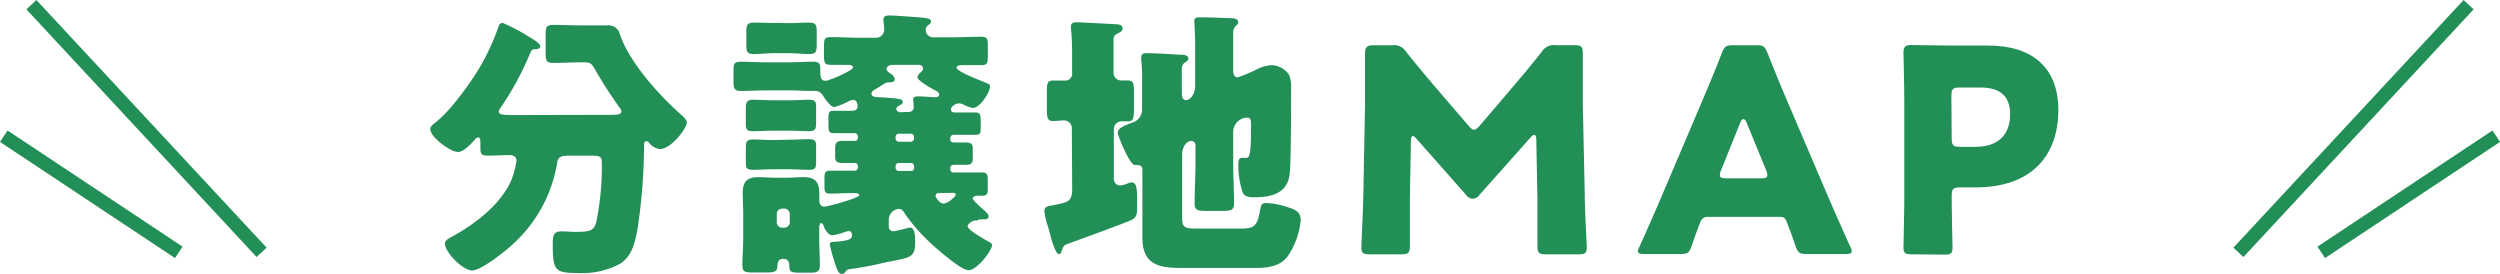 <svg xmlns="http://www.w3.org/2000/svg" viewBox="0 0 326.55 35.81"><defs><style>.cls-1{fill:#228f57;}.cls-2{fill:none;stroke:#228f57;stroke-miterlimit:10;stroke-width:1.79px;}</style></defs><g id="レイヤー_2" data-name="レイヤー 2"><g id="contents"><path class="cls-1" d="M79.09,15c1.59,0,2.07,0,2.07-.48a.74.74,0,0,0-.22-.45,55.94,55.94,0,0,1-3.22-5c-.48-.78-.56-.93-1.48-.93h-.3c-1.22,0-2.45.08-3.67.08-.92,0-1-.3-1-1.37V4.62c0-1.15.11-1.37,1.11-1.37,1.19,0,2.37.07,3.56.07h1.41c.66,0,1.33,0,2,0a1.5,1.5,0,0,1,1.63,1.19c1.26,3.7,5.19,8,8,10.48.3.26.74.71.74,1,0,.71-2,3.48-3.55,3.48a2.12,2.12,0,0,1-1.41-.85.42.42,0,0,0-.3-.18c-.29,0-.33.26-.33.52a76.32,76.32,0,0,1-.85,10.92c-.34,1.78-.71,3.6-2.34,4.6a10.4,10.4,0,0,1-5.48,1.18c-3,0-3.26-.33-3.26-3.81,0-1.37.26-1.63,1.26-1.63.37,0,1.33.07,1.59.07,2.11,0,2.49-.18,2.82-1.22a35.55,35.55,0,0,0,.74-7.74c0-1-.22-1-2-1H74.35c-.93,0-1.45.11-1.56.85A18.29,18.29,0,0,1,67,31.88c-.92.89-4.15,3.45-5.33,3.45S58.12,33,58.12,31.81c0-.44.52-.7,1-.93a.8.8,0,0,1,.22-.14c2.89-1.6,6.19-4.19,7.49-7.3A12.06,12.06,0,0,0,67.46,21c0-.56-.41-.74-.89-.74-.93,0-1.89.07-2.82.07s-1-.26-1-1.07v-.48c0-.52,0-.82-.29-.82a.55.55,0,0,0-.45.3c-.48.52-1.44,1.59-2.18,1.59-1,0-3.63-1.92-3.63-3,0-.37.4-.6.63-.82,1.92-1.44,4.48-5,5.74-7.07a30.92,30.92,0,0,0,2.59-5.6A.53.53,0,0,1,65.68,3,24.49,24.49,0,0,1,69.09,4.8c.33.19,1.48.85,1.48,1.23s-.48.4-.74.4-.41.08-.63.63a38.47,38.47,0,0,1-3.86,7.08.78.78,0,0,0-.18.44c0,.45.59.45,2.81.45Z"/><path class="cls-1" d="M126.39,29.55c0,.48,2.07,1.63,2.52,1.89s.67.33.67.59c0,.67-1.93,3.26-3.08,3.26-1,0-4.26-2.89-5.08-3.66a23.93,23.93,0,0,1-3.22-3.71c-.18-.33-.37-.63-.81-.63a1.43,1.43,0,0,0-1.3,1.37v1a.59.59,0,0,0,.63.55c.11,0,1.52-.33,1.74-.4a1.78,1.78,0,0,1,.45-.08c.63,0,.63,1.41.63,1.86,0,2.29-.75,2-4.27,2.77a37,37,0,0,1-4,.75c-.55.07-.63.11-.81.37a.6.6,0,0,1-.52.29c-.26,0-.44-.22-.63-.66a25,25,0,0,1-.93-3.19c0-.22.19-.33.49-.33a10.81,10.81,0,0,0,1.4-.15c.71-.11,1-.3,1-.63v-.22a.4.4,0,0,0-.37-.41,2.58,2.58,0,0,0-.7.18,7.29,7.29,0,0,1-1.48.37c-.52,0-.93-.7-1.11-1.11,0-.15-.19-.48-.38-.48s-.22.45-.22.63v1.41c0,1.22.08,2.33.08,3.44,0,.89-.34,1-1.45,1h-1.11c-1.3,0-1.41-.11-1.44-1,0-.48-.26-.81-.75-.81-.77,0-.77.55-.81,1.11s-.48.67-1.3.67h-2c-.93,0-1.26-.08-1.26-1,0-1.14.11-2.29.11-3.44V28.07c0-.93-.07-2.11-.07-2.85,0-1.49.59-2.08,2-2.08.82,0,1.67.08,2.49.08h1c.81,0,1.63-.08,2.44-.08,1.56,0,2.08.63,2.08,2.19,0,.29,0,.59,0,.92s.18.74.63.74,4.59-1.11,4.59-1.51c0-.23-.48-.26-.63-.26h-.48c-.92,0-1.81.07-2.74.07-.56,0-.7-.26-.7-.81V23.29c0-.7.07-1,.74-1,.89,0,1.81,0,2.7,0h.52a.42.42,0,0,0,.41-.41v-.19a.4.4,0,0,0-.45-.4c-.55,0-1.07,0-1.59,0-.74,0-.93-.26-.93-.81V19.4c0-.63.12-1,.93-1l1.56,0c.33,0,.48-.18.48-.4v-.19a.42.42,0,0,0-.41-.41h-.48c-1,0-1.67,0-2.11,0-.85,0-.85-.18-.85-1.48v-.45c0-.63,0-1,.63-1,.77,0,1.55,0,2.33,0,.44,0,.85-.07.85-.59,0-.37-.15-.82-.55-.82a1.57,1.57,0,0,0-.78.26,10.62,10.62,0,0,1-1.71.67c-.44,0-1.11-.93-1.33-1.26s-.45-.85-1.19-.85c-.14,0-.29,0-.4,0-.86,0-1.93-.07-3-.07H100c-1.07,0-2.11.07-3.19.07-.88,0-1-.29-1-1.29V9.29c0-1,.08-1.23,1-1.23,1.08,0,2.11.08,3.15.08h3.08c1,0,2.07-.08,3.11-.08s1,.37,1,1.3c0,.44,0,1.19.63,1.19a1.87,1.87,0,0,0,.63-.15,15.75,15.75,0,0,0,2.78-1.3c.14-.11.22-.22.22-.3,0-.25-.34-.33-.56-.33-.78,0-1.55,0-2.33,0s-.89-.26-.89-1.19V6c0-.89.07-1.15.89-1.15,1.33,0,2.7.08,4.07.08h1.78A1.08,1.08,0,0,0,115.5,3.8c0-.22-.11-1-.11-1.22,0-.56.51-.56.88-.56.56,0,3,.19,3.64.23,1,.11,1.7.11,1.7.55,0,.26-.22.37-.41.52a.8.8,0,0,0-.29.63,1,1,0,0,0,1,.93h2.15c1.37,0,2.74-.08,4.08-.08.81,0,.89.26.89,1.15V7.36c0,.85-.08,1.15-.82,1.15s-1.93,0-2.67,0c-.22,0-.59.08-.59.33,0,.52,3.34,1.75,3.89,2,.22.07.48.18.48.44,0,.74-1.29,2.82-2.26,2.82a4.13,4.13,0,0,1-1.22-.45,1.31,1.31,0,0,0-.63-.14c-.37,0-1,.4-1,.77s.29.41.59.41c.85,0,1.74,0,2.63,0,.59,0,.67.34.67,1v.92c0,.67,0,1-.63,1-.82,0-1.63,0-2.45,0h-.48a.42.42,0,0,0-.41.41v.19c0,.29.23.4.48.4.52,0,1,0,1.52,0,.74,0,.93.22.93.77v1.38c0,.51-.19.77-.85.77s-1.11,0-1.63,0c-.22,0-.45.11-.45.37v.22a.42.42,0,0,0,.41.41h.52c1.07,0,2.18,0,3.26,0,.63,0,.7.33.7,1v1.23c0,.59-.14.81-.77.81-.23,0-.52,0-.71,0s-.48.15-.48.37,1.26,1.34,1.52,1.56.55.48.55.78-.33.37-.55.37a3.9,3.9,0,0,0-.41,0,1.26,1.26,0,0,0-.63.19C127.28,28.66,126.39,29.18,126.39,29.55ZM102.94,13.1c1,0,2-.07,2.66-.07,1,0,1,.29,1,1.22v1.63c0,1-.07,1.26-1,1.26-.66,0-1.63-.07-2.66-.07h-1.86c-1.07,0-2,.07-2.66.07-1,0-1-.3-1-1.22V14.36c0-1,.07-1.33,1-1.33.74,0,1.66.07,2.66.07Zm0,5.15c1,0,2-.07,2.66-.07,1,0,1,.29,1,1.15V21c0,1-.07,1.18-1,1.18-.74,0-1.63-.07-2.66-.07h-1.86c-1,0-1.88.07-2.66.07-1,0-1-.26-1-1.18v-1.6c0-.89.07-1.18,1-1.18.66,0,1.63.07,2.66.07Zm0-15.23c1,0,1.92-.07,2.66-.07,1,0,1.08.3,1.08,1.26V5.88c0,.92-.15,1.18-1,1.18-.7,0-1.63-.11-2.7-.11H101.2c-1.08,0-2,.11-2.71.11-.89,0-1-.29-1-1.18V4.1c0-.89.15-1.15,1.08-1.15S100.2,3,101.2,3Zm-.48,26.72a.72.72,0,0,0,.7-.74V28a.72.72,0,0,0-.7-.75h-.3a.71.71,0,0,0-.7.75v1a.71.71,0,0,0,.7.74Zm16.33-15.12a.61.61,0,0,0,.56-.63c0-.26-.07-.85-.07-1,0-.4.37-.4.7-.4.67,0,1.74.11,2.22.11.3,0,.48-.15.48-.37s-.26-.37-.44-.49c-.41-.18-2.41-1.33-2.41-1.74a1.12,1.12,0,0,1,.45-.66c.18-.19.29-.3.29-.52a.5.5,0,0,0-.52-.45h-3.48c-.33,0-.78.19-.78.56,0,.22.37.48.6.63a1,1,0,0,1,.48.7c0,.37-.45.41-.89.41a1,1,0,0,0-.52.19l-1,.63c-.26.14-.63.33-.63.66s.45.45.89.45,2.37.14,2.67.22.52.11.52.37-.11.3-.48.52-.34.29-.34.48.26.37.48.37Zm.19,3.89a.42.42,0,0,0,.41-.44v-.19a.42.42,0,0,0-.41-.41h-1.59a.41.41,0,0,0-.41.41v.19a.44.44,0,0,0,.41.44Zm.41,3.19a.41.41,0,0,0-.41-.41h-1.59a.41.41,0,0,0-.41.41v.22a.41.41,0,0,0,.41.41H119a.39.39,0,0,0,.41-.41Zm3.29,3.52c-.22,0-.48.07-.48.37,0,.14.48,1,1.08,1a2.06,2.06,0,0,0,1.07-.59c.19-.15.48-.37.48-.59s-.18-.19-.29-.22Z"/><path class="cls-1" d="M140,16.73a1,1,0,0,0-1-1c-.44,0-1,.08-1.48.08-.7,0-.78-.45-.78-1.6V12c0-1.15.08-1.48.82-1.48.52,0,1,0,1.48,0a.89.89,0,0,0,1-1V6.77c0-1.82-.15-2.86-.15-3.3s.3-.56.74-.56,4.67.23,5.19.26c.33,0,.81.11.81.52s-.29.48-.74.74-.44.48-.44,1V9.51a1,1,0,0,0,1,1h.89c.7,0,.78.45.78,1.48v2.11c0,1.38-.08,1.75-.82,1.75-.29,0-.55,0-.81,0a1,1,0,0,0-1,1v6.45a.87.87,0,0,0,.78.93,3.25,3.25,0,0,0,1-.26,2.55,2.55,0,0,1,.52-.15c.67,0,.74.81.74,2.26v1.22c0,.78-.15,1.15-.77,1.45-1.34.59-6.49,2.44-8,3-.89.29-.82.33-1.12,1.15-.07.14-.14.29-.37.29s-.63-.89-1-2.18c-.11-.48-.26-1-.44-1.6a8.2,8.2,0,0,1-.41-1.85c0-.63.59-.66,1.07-.74,2.11-.41,2.49-.52,2.56-2Zm21.08,4.63c0,1.71.11,3.45.11,5.19,0,.89-.37,1-1.52,1h-2c-1.18,0-1.63-.07-1.63-.92,0-1.74.11-3.49.11-5.23V19a.54.54,0,0,0-.52-.59c-.74,0-1.22.89-1.22,1.81v7.82c0,1.41,0,1.81,1.63,1.81h6.23c1.63,0,2-.48,2.33-2.44.15-.63.15-.89.81-.89a10.25,10.25,0,0,1,2.93.59c.93.3,1.56.63,1.56,1.63a10,10,0,0,1-1.71,4.75c-.92,1.26-2.59,1.51-4.07,1.51h-9.67c-3,0-5.23-.33-5.23-4,0-.89,0-1.78,0-2.67V22.25c0-.66-.33-.7-1-.7s-2.22-3.85-2.22-4.19c0-.66.85-.92,1.85-1.33a1.78,1.78,0,0,0,1.33-1.82V10.62a22.68,22.68,0,0,0-.11-2.82,1.15,1.15,0,0,1,0-.33c0-.48.34-.52.71-.52,1.15,0,3,.11,4.22.19.52,0,1.22,0,1.22.52,0,.29-.29.4-.52.55a1.06,1.06,0,0,0-.33.89V12c0,.41,0,1.08.56,1.08s1.18-.85,1.18-1.78V6c0-1.82-.11-2.93-.11-3.3s.33-.44.67-.44c1.22,0,2.7.07,3.93.11.55,0,1.14.07,1.14.55,0,.23-.14.3-.33.48a1.25,1.25,0,0,0-.33.89c0,.49,0,2.52,0,3.15V9.1c0,.48.07,1,.59,1a17,17,0,0,0,2.41-1,5.09,5.09,0,0,1,2-.59,2.88,2.88,0,0,1,2.3,1.26,4.29,4.29,0,0,1,.26,1.85v.78c0,1.85,0,8.93-.19,10.37-.29,2.48-2.41,3-4.55,3-.6,0-1.34,0-1.6-.67a11.32,11.32,0,0,1-.55-3.55c0-.34,0-.93.44-.93h.48c.52,0,.74,0,.74-4.26,0-.59,0-1-.51-1a1.89,1.89,0,0,0-1.82,2Z"/><path class="cls-1" d="M184.16,25.92c0,2,0,5.3,0,6.19S184,33.22,183,33.22H178.9c-.86,0-1.08-.15-1.08-.93,0-.26.22-4.89.26-6.85l.22-11.78c0-2,0-5.82,0-6.63s.19-1.12,1.11-1.12h2.45a1.85,1.85,0,0,1,1.81.86c1.3,1.63,2.6,3.18,3.86,4.66l4.3,5c.29.33.51.52.7.52s.44-.19.74-.52l4.11-4.82c1.26-1.48,2.71-3.19,4-4.85a1.86,1.86,0,0,1,1.82-.86h2.44c.93,0,1.11.19,1.11,1.12,0,1.66,0,3.74,0,6.63L207,25.44c0,1.89.26,6.48.26,6.85,0,.78-.22.93-1.07.93h-4.26c-.93,0-1.11-.19-1.11-1.11s0-4.71,0-6.15l-.15-7.67c0-.37-.07-.67-.26-.67s-.26.08-.52.37l-6.63,7.45a1.15,1.15,0,0,1-.89.52,1.09,1.09,0,0,1-.85-.48l-6.45-7.3c-.26-.3-.41-.41-.55-.41s-.23.3-.23.67Z"/><path class="cls-1" d="M223.13,28.33a1,1,0,0,0-1.07.78c-.26.7-.56,1.4-1.11,3.07-.34.89-.52,1-1.49,1H214.8c-.6,0-.86-.08-.86-.37a1.62,1.62,0,0,1,.23-.63c1.37-3.08,2.11-4.74,2.74-6.23l5.44-12.78c.71-1.7,1.6-3.74,2.56-6.26.37-.89.56-1,1.52-1h2.93c1,0,1.14.15,1.51,1,1,2.52,1.86,4.63,2.52,6.15l5.45,12.75c.7,1.63,1.44,3.29,2.82,6.37a1.73,1.73,0,0,1,.22.63c0,.29-.26.37-.85.37h-5c-1,0-1.15-.15-1.49-1-.55-1.67-.85-2.37-1.11-3.07s-.4-.78-1.07-.78Zm1.67-6.08a1.69,1.69,0,0,0-.15.63c0,.34.26.41.85.41H230c.59,0,.85-.07.85-.41a1.69,1.69,0,0,0-.15-.63L228.13,16c-.11-.29-.26-.44-.4-.44s-.3.15-.41.44Z"/><path class="cls-1" d="M249.71,33.22c-.86,0-1.08-.15-1.08-.93,0-.26.11-4.52.11-6.48V13.21c0-2-.11-6.07-.11-6.33,0-.78.26-1,1-1,.26,0,3.52.07,5.22.07h4.86c5.67,0,9.15,2.82,9.15,8.41,0,6-3.52,10.12-10.82,10.12h-2c-.92,0-1.11.18-1.11,1.11,0,2.26.11,6.48.11,6.74,0,.78-.22.93-1.07.93Zm5.22-15.15c0,.92.19,1.11,1.11,1.11h2c2.82,0,4.52-1.45,4.52-4.26,0-2.23-1.15-3.49-3.89-3.49H256c-.92,0-1.11.19-1.11,1.12Z"/><line class="cls-2" x1="34.17" y1="32.96" x2="4.1" y2="0.61"/><line class="cls-2" x1="23.35" y1="32.96" x2="0.49" y2="17.79"/><line class="cls-2" x1="292.38" y1="32.96" x2="322.45" y2="0.61"/><line class="cls-2" x1="303.2" y1="32.96" x2="326.06" y2="17.79"/></g></g></svg>